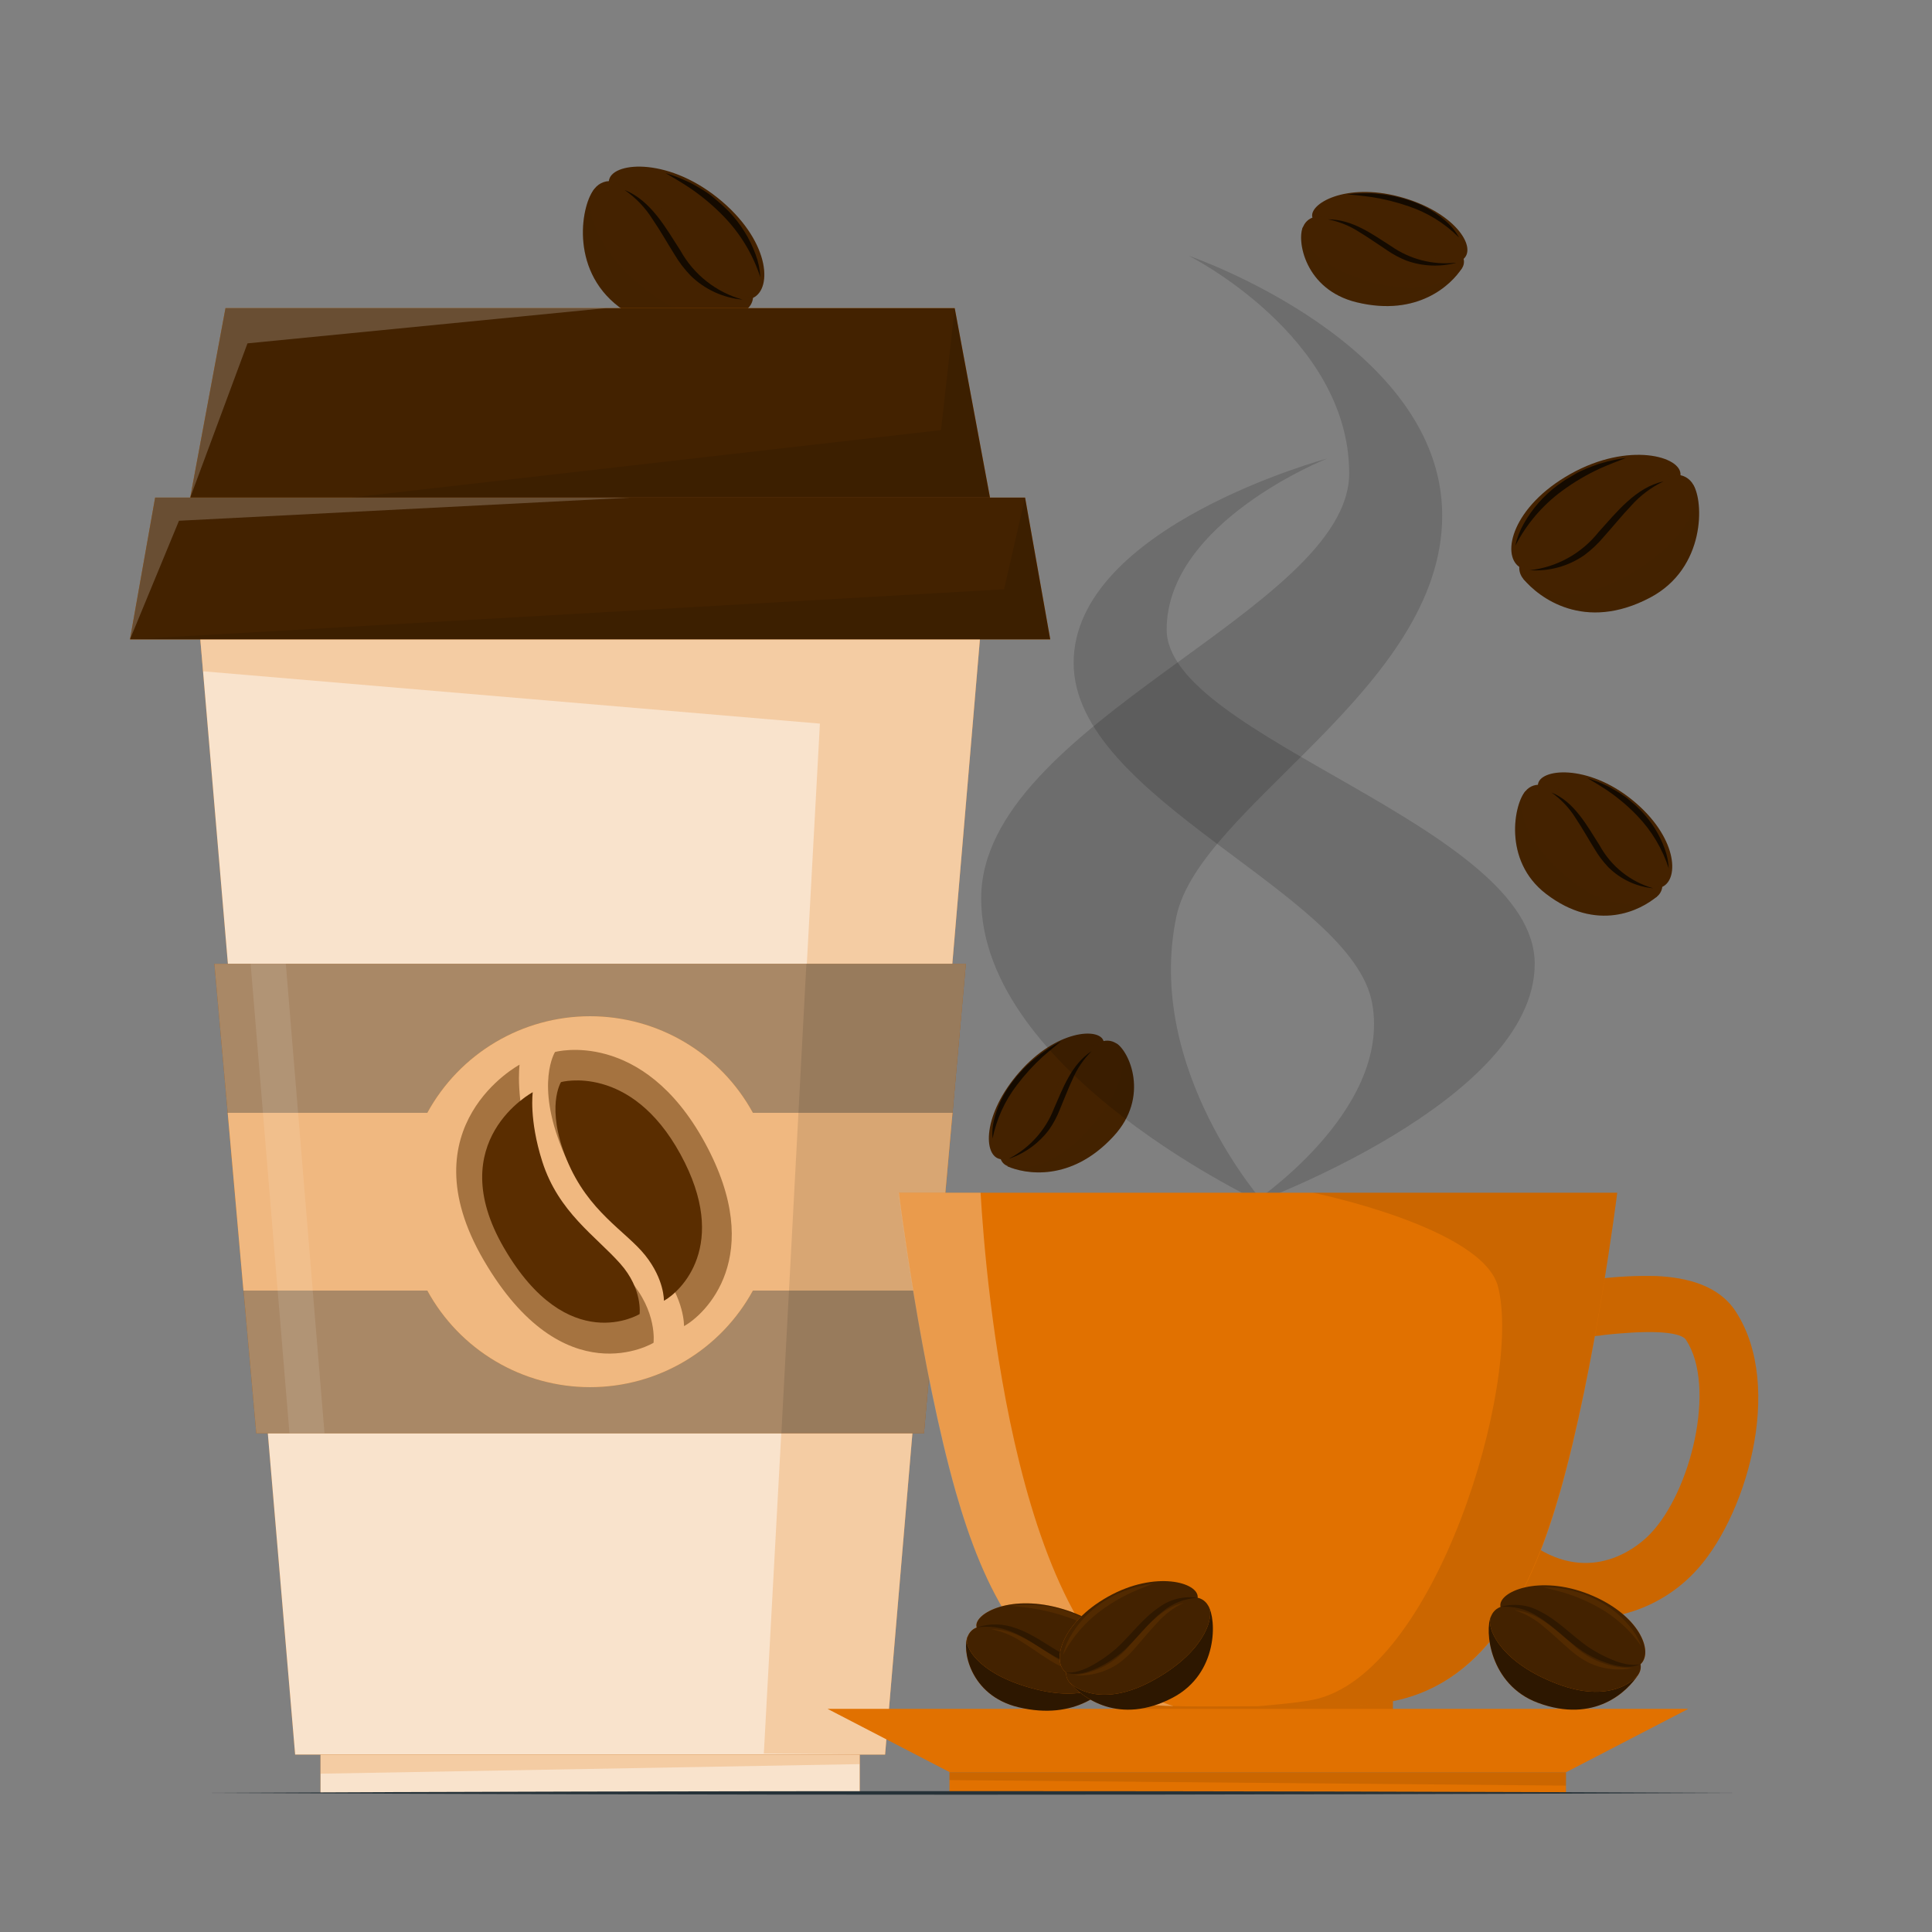 <svg width="500" height="500" viewBox="0 0 500 500" fill="none" xmlns="http://www.w3.org/2000/svg">
<rect x="0" y="0" width="500" height="500" fill="#808080" stroke="none"/>
<path d="M378.32 69.45C375.64 73.63 366.97 82.08 351.12 78.24C337.61 74.97 335.56 62.11 337.22 58.71L378.32 69.45Z" fill="#442200"/>
<path opacity="0.1" d="M378.32 69.45C375.64 73.63 366.97 82.08 351.12 78.24C337.61 74.97 335.56 62.11 337.22 58.71L378.32 69.45Z" fill="#442200"/>
<path d="M378.779 67C382.299 63.86 376.289 54.69 362.219 50.92C348.149 47.15 338.569 52.82 339.659 56.32C338.95 56.585 338.327 57.039 337.858 57.634C337.389 58.228 337.092 58.939 336.999 59.69C336.679 62.32 340.939 69.58 356.189 73.36C370.699 76.96 377.189 71.04 378.339 69.45C378.583 69.097 378.749 68.696 378.825 68.273C378.901 67.85 378.885 67.416 378.779 67Z" fill="#442200"/>
<path opacity="0.3" d="M378.78 67C375.26 67.85 371.78 66.85 368.56 65.8C366.969 65.233 365.416 64.565 363.91 63.8C359.38 61.45 355.54 58.22 350.45 56.48C346.983 55.175 343.173 55.105 339.66 56.28C343.103 55.753 346.626 56.236 349.8 57.67C354.48 59.67 358.33 62.99 362.98 65.19C364.598 65.918 366.27 66.52 367.98 66.99C371.36 67.84 375.38 68.51 378.75 66.99L378.78 67Z" fill="#442200"/>
<path opacity="0.7" d="M377.549 61.38C376.81 60.004 375.847 58.76 374.699 57.7C372.001 55.198 368.814 53.281 365.339 52.07L363.339 51.42L360.789 50.78C360.039 50.64 358.949 50.46 358.189 50.33C357.129 50.21 356.069 50.11 355.009 50.03H352.869C351.459 50.03 350.029 50.15 348.609 50.27C350.609 50.48 352.819 50.69 354.819 50.98C358.144 51.48 361.415 52.291 364.589 53.4C369.456 55.04 373.88 57.778 377.519 61.4L377.549 61.38Z" fill="black"/>
<path opacity="0.7" d="M376.709 68C370.802 68.631 364.865 67.1 359.999 63.69C355.259 60.69 349.999 56.74 343.689 56.77C346.577 57.342 349.329 58.459 351.799 60.06C354.259 61.54 356.569 63.21 359.019 64.8C360.58 65.874 362.257 66.766 364.019 67.46C368.118 68.931 372.564 69.133 376.779 68.04L376.709 68Z" fill="black"/>
<path d="M260.709 301.84C265.259 303.84 277.159 306.04 288.209 294.04C297.639 283.82 292.209 271.99 288.929 270.04L260.709 301.84Z" fill="#442200"/>
<path opacity="0.1" d="M260.709 301.84C265.259 303.84 277.159 306.04 288.209 294.04C297.639 283.82 292.209 271.99 288.929 270.04L260.709 301.84Z" fill="#442200"/>
<path d="M259 300C254.33 299.34 254.23 288.37 263.84 277.43C273.45 266.49 284.56 265.88 285.6 269.43C286.341 269.254 287.116 269.285 287.841 269.52C288.566 269.754 289.212 270.183 289.71 270.76C291.44 272.76 291.93 281.17 281.34 292.76C271.28 303.76 262.56 302.51 260.75 301.76C260.347 301.612 259.982 301.378 259.68 301.074C259.378 300.77 259.145 300.403 259 300Z" fill="#442200"/>
<path opacity="0.3" d="M258.999 300C262.399 298.75 264.749 296 266.829 293.32C267.842 291.979 268.771 290.576 269.609 289.12C272.069 284.65 273.479 279.82 276.739 275.55C278.894 272.536 282.024 270.36 285.599 269.39C282.442 270.864 279.781 273.223 277.939 276.18C275.159 280.44 273.799 285.34 271.149 289.75C270.205 291.262 269.141 292.697 267.969 294.04C265.629 296.63 262.659 299.42 258.969 300.04L258.999 300Z" fill="#442200"/>
<path opacity="0.7" d="M256.87 294.7C256.722 293.142 256.834 291.571 257.2 290.05C258.05 286.471 259.637 283.11 261.86 280.18L263.14 278.54C263.71 277.89 264.31 277.24 264.9 276.6C265.49 275.96 266.25 275.3 266.82 274.77C267.62 274.09 268.46 273.42 269.29 272.77L271.04 271.55C272.228 270.763 273.457 270.039 274.72 269.38C273.17 270.67 271.45 272.06 269.95 273.38C267.463 275.643 265.193 278.134 263.17 280.82C260.039 284.894 257.884 289.632 256.87 294.67V294.7Z" fill="black"/>
<path opacity="0.7" d="M261.27 299.77C266.55 296.999 270.644 292.404 272.79 286.84C275.06 281.71 277.23 275.52 282.52 272.03C280.43 274.107 278.757 276.565 277.59 279.27C276.37 281.87 275.38 284.54 274.23 287.27C273.532 289.033 272.636 290.71 271.56 292.27C268.968 295.77 265.382 298.408 261.27 299.84V299.77Z" fill="black"/>
<path d="M394.27 149.85C398.27 154.67 410.01 163.64 427.03 154.67C441.54 147.02 440.89 129.6 438.23 125.54L394.27 149.85Z" fill="#442200"/>
<path opacity="0.1" d="M394.27 149.85C398.27 154.67 410.01 163.64 427.03 154.67C441.54 147.02 440.89 129.6 438.23 125.54L394.27 149.85Z" fill="#442200"/>
<path d="M393.189 146.71C388.479 143.46 391.399 131.1 406.429 122.66C421.459 114.22 435.339 118.11 434.909 122.98C435.841 123.182 436.696 123.646 437.372 124.317C438.049 124.989 438.52 125.84 438.729 126.77C439.729 130.16 436.559 140.77 420.199 149.5C404.639 157.83 395.899 151.67 394.269 149.85C393.511 148.986 393.123 147.858 393.189 146.71Z" fill="#442200"/>
<path opacity="0.3" d="M393.189 146.71C397.359 146.96 401.079 144.78 404.449 142.6C406.13 141.468 407.733 140.225 409.249 138.88C413.829 134.67 417.429 129.47 422.769 125.88C426.249 123.49 430.769 122.1 434.909 122.95C430.823 123.135 426.912 124.66 423.779 127.29C418.949 131.07 415.369 136.39 410.619 140.44C408.971 141.79 407.212 142.998 405.359 144.05C401.729 146.05 397.359 147.89 393.189 146.68V146.71Z" fill="#442200"/>
<path opacity="0.7" d="M392.18 141.13C392.613 139.166 393.345 137.281 394.35 135.54C396.533 131.652 399.507 128.266 403.08 125.6L405.08 124.2C405.94 123.68 406.82 123.2 407.69 122.66C408.56 122.12 409.61 121.72 410.4 121.34C411.52 120.89 412.65 120.46 413.78 120.06L416.09 119.41C417.637 119.019 419.207 118.721 420.79 118.52C418.66 119.36 416.32 120.24 414.22 121.18C410.692 122.793 407.341 124.767 404.22 127.07C399.194 130.774 395.088 135.585 392.22 141.13H392.18Z" fill="black"/>
<path opacity="0.7" d="M395.76 147.59C399.254 147.217 402.639 146.153 405.717 144.458C408.796 142.764 411.506 140.473 413.69 137.72C418.35 132.59 423.37 126.11 430.53 124.58C427.33 126.104 424.469 128.257 422.12 130.91C419.69 133.47 417.46 136.24 415.07 138.91C413.592 140.675 411.914 142.263 410.07 143.64C405.903 146.56 400.853 147.945 395.78 147.56L395.76 147.59Z" fill="black"/>
<path d="M193.299 80C188.579 84.11 175.529 91 160.189 79.42C147.119 69.5 150.599 52.42 153.889 48.85L193.299 80Z" fill="#442200"/>
<path opacity="0.1" d="M193.299 80C188.579 84.11 175.529 91 160.189 79.42C147.119 69.5 150.599 52.42 153.889 48.85L193.299 80Z" fill="#442200"/>
<path d="M194.88 77.09C200.05 74.65 199.18 61.98 185.73 51.2C172.28 40.42 158 42 157.58 46.87C156.627 46.919 155.709 47.241 154.933 47.795C154.157 48.35 153.555 49.115 153.2 50C151.69 53.19 153.06 64.15 167.77 75.45C181.77 86.2 191.4 81.55 193.3 80.02C194.193 79.29 194.76 78.237 194.88 77.09Z" fill="#442200"/>
<path opacity="0.3" d="M194.88 77.09C190.72 76.65 187.41 73.89 184.44 71.2C182.965 69.805 181.582 68.315 180.3 66.74C176.48 61.84 173.77 56.12 169.08 51.74C166.03 48.81 161.85 46.74 157.58 46.86C161.585 47.723 165.195 49.881 167.85 53C172 57.52 174.67 63.35 178.7 68.12C180.103 69.724 181.642 71.203 183.3 72.54C186.56 75.06 190.58 77.63 194.88 77.12V77.09Z" fill="#442200"/>
<path opacity="0.7" d="M196.78 71.74C196.674 69.736 196.263 67.76 195.56 65.88C194.034 61.69 191.65 57.864 188.56 54.65L186.83 53C186.07 52.34 185.29 51.69 184.51 51C183.73 50.31 182.77 49.76 182.05 49.25C181.05 48.63 179.97 48.02 178.92 47.44L176.75 46.44C175.287 45.804 173.788 45.257 172.26 44.8C174.26 45.97 176.39 47.23 178.31 48.5C181.533 50.66 184.519 53.154 187.22 55.94C191.581 60.408 194.852 65.821 196.78 71.76V71.74Z" fill="black"/>
<path opacity="0.7" d="M192.189 77.54C188.802 76.6 185.636 74.996 182.876 72.82C180.115 70.645 177.815 67.943 176.109 64.87C172.349 59.06 168.459 51.87 161.639 49.17C164.556 51.187 167.031 53.781 168.909 56.79C170.909 59.71 172.629 62.79 174.559 65.86C175.732 67.844 177.135 69.684 178.739 71.34C182.371 74.899 187.124 77.09 192.189 77.54Z" fill="black"/>
<path d="M428.82 232C424.7 235.54 413.34 241.48 400.1 231.32C388.81 222.65 391.92 207.85 394.79 204.76L428.82 232Z" fill="#442200"/>
<path opacity="0.1" d="M428.82 232C424.7 235.54 413.34 241.48 400.1 231.32C388.81 222.65 391.92 207.85 394.79 204.76L428.82 232Z" fill="#442200"/>
<path d="M430.2 229.52C434.7 227.42 434.02 216.43 422.41 207.01C410.8 197.59 398.36 198.88 398.01 203.1C397.185 203.14 396.388 203.413 395.712 203.887C395.036 204.361 394.508 205.018 394.19 205.78C392.86 208.54 393.99 218.05 406.69 227.94C418.78 237.34 427.16 233.35 428.82 232.04C429.592 231.413 430.087 230.508 430.2 229.52Z" fill="#442200"/>
<path opacity="0.3" d="M430.2 229.52C426.6 229.11 423.74 226.7 421.2 224.35C419.936 223.126 418.747 221.827 417.64 220.46C414.35 216.19 412.03 211.21 407.99 207.39C406.689 206.053 405.136 204.986 403.422 204.25C401.708 203.514 399.865 203.123 398 203.1C401.466 203.856 404.584 205.737 406.87 208.45C410.45 212.39 412.74 217.45 416.2 221.62C417.419 223.019 418.758 224.311 420.2 225.48C423.02 227.69 426.49 229.94 430.2 229.48V229.52Z" fill="#442200"/>
<path opacity="0.7" d="M431.879 224.89C431.806 223.15 431.469 221.43 430.879 219.79C429.581 216.149 427.537 212.818 424.879 210.01L423.389 208.53C422.729 207.95 422.059 207.38 421.389 206.82C420.719 206.26 419.879 205.74 419.259 205.3C418.366 204.747 417.466 204.217 416.559 203.71L414.679 202.81C413.412 202.252 412.113 201.768 410.789 201.36C412.489 202.36 414.359 203.49 416.019 204.6C418.802 206.497 421.379 208.679 423.709 211.11C427.467 215.013 430.276 219.728 431.919 224.89H431.879Z" fill="black"/>
<path opacity="0.7" d="M427.869 229.89C424.939 229.056 422.205 227.647 419.824 225.747C417.443 223.847 415.463 221.492 413.999 218.82C410.759 213.75 407.429 207.47 401.529 205.11C404.043 206.883 406.172 209.145 407.789 211.76C409.499 214.31 410.989 217 412.639 219.66C413.651 221.387 414.859 222.991 416.239 224.44C419.372 227.549 423.486 229.475 427.879 229.89H427.869Z" fill="black"/>
<path opacity="0.6" d="M327.37 311.68C327.37 311.68 253.93 277.84 253.93 232.49C253.93 187.14 349.17 157.95 349.17 122.49C349.17 87.03 307.64 66.19 307.64 66.19C307.64 66.19 373.24 88.61 373.24 133.44C373.24 178.27 310.45 208.65 304.45 237.17C296.11 276.8 327.37 311.68 327.37 311.68Z" fill="black" fill-opacity="0.25"/>
<path opacity="0.6" d="M323.739 311.68C323.739 311.68 397.179 285.08 397.179 249.42C397.179 213.76 301.929 190.81 301.929 162.94C301.929 135.07 343.469 118.67 343.469 118.67C343.469 118.67 277.859 136.3 277.859 171.55C277.859 206.8 349.999 231 355.119 259.67C360.179 287.75 323.739 311.68 323.739 311.68Z" fill="black" fill-opacity="0.25"/>
<path d="M222.501 454.08H82.951V463.98H222.501V454.08Z" fill="#E17100"/>
<path opacity="0.8" d="M222.501 454.08H82.951V463.98H222.501V454.08Z" fill="white"/>
<path opacity="0.2" d="M222.501 454.08V456.55L82.951 459.03V454.08H222.501Z" fill="#E17100"/>
<path d="M256.21 134.77L229.06 454.08H76.38L49.23 134.77H256.21Z" fill="#E17100"/>
<path opacity="0.8" d="M256.21 134.77L229.06 454.08H76.38L49.23 134.77H256.21Z" fill="white"/>
<path opacity="0.2" d="M52.54 173.73L51.84 165.46H253.6L229.06 454.08L197.68 453.82L212.19 187.27L52.54 173.73Z" fill="#E17100"/>
<path d="M239.12 370.93H66.33L55.49 249.44H249.96L239.12 370.93Z" fill="#E17100"/>
<path opacity="0.5" d="M239.12 370.93H66.33L55.49 249.44H249.96L239.12 370.93Z" fill="black"/>
<path opacity="0.4" d="M239.12 370.93H66.33L55.49 249.44H249.96L239.12 370.93Z" fill="white"/>
<path d="M246.51 288L242.4 334H194.85C190.719 341.565 184.627 347.879 177.214 352.278C169.801 356.677 161.34 358.998 152.72 358.998C144.1 358.998 135.639 356.677 128.225 352.278C120.812 347.879 114.72 341.565 110.59 334H63L58.93 288H110.59C114.72 280.434 120.812 274.12 128.225 269.721C135.639 265.322 144.1 263.001 152.72 263.001C161.34 263.001 169.801 265.322 177.214 269.721C184.627 274.12 190.719 280.434 194.85 288H246.51Z" fill="#E17100"/>
<g opacity="0.5">
<path d="M246.51 288L242.4 334H194.85C190.719 341.565 184.627 347.879 177.214 352.278C169.801 356.677 161.34 358.998 152.72 358.998C144.1 358.998 135.639 356.677 128.225 352.278C120.812 347.879 114.72 341.565 110.59 334H63L58.93 288H110.59C114.72 280.434 120.812 274.12 128.225 269.721C135.639 265.322 144.1 263.001 152.72 263.001C161.34 263.001 169.801 265.322 177.214 269.721C184.627 274.12 190.719 280.434 194.85 288H246.51Z" fill="white"/>
</g>
<path opacity="0.1" d="M74.911 370.93L64.861 249.44H73.971L83.981 370.93H74.911Z" fill="white"/>
<path opacity="0.1" d="M249.961 249.44H208.691L202.221 370.93H239.121" fill="black"/>
<path d="M271.801 165.46H33.641L40.151 128.78H265.291L271.801 165.46Z" fill="#E17100"/>
<path opacity="0.7" d="M271.801 165.46H33.641L40.151 128.78H265.291L271.801 165.46Z" fill="black"/>
<path opacity="0.1" d="M33.641 165.46L259.851 152.5L265.291 128.78L271.801 165.46H33.641Z" fill="black"/>
<path opacity="0.2" d="M33.641 165.46L46.321 134.77L163.371 128.78H40.151L33.641 165.46Z" fill="white"/>
<path d="M256.21 128.78H49.23L58.361 79.75H247.08L256.21 128.78Z" fill="#E17100"/>
<path opacity="0.7" d="M256.21 128.78H49.23L58.361 79.75H247.08L256.21 128.78Z" fill="black"/>
<path opacity="0.1" d="M90.84 128.78L243.53 111.31L247.08 79.75L256.21 128.78H90.84Z" fill="black"/>
<path opacity="0.2" d="M49.23 128.78L64.05 88.86L156.78 79.75H58.361L49.23 128.78Z" fill="white"/>
<path d="M360.481 439.979H290.621V446.839H360.481V439.979Z" fill="#E17100"/>
<path opacity="0.1" d="M290.621 439.979V442.639L360.481 444.509V439.979H290.621Z" fill="black"/>
<path d="M438.299 407.16C433.32 412.333 426.984 415.999 420.018 417.739C413.052 419.479 405.737 419.223 398.909 417C396.651 416.254 394.462 415.31 392.369 414.18C389.218 412.473 386.254 410.438 383.529 408.11L393.459 397.41C394.909 398.689 396.473 399.833 398.129 400.83C413.129 409.95 424.659 399.51 426.969 397.08C437.599 386.21 444.289 358.82 436.349 346.77C435.839 345.89 433.349 344.25 422.349 344.87C420.349 345.01 418.009 345.16 415.349 345.46C413.286 345.812 411.19 345.933 409.099 345.82L409.709 338.63L409.849 331.38C410.549 331.38 411.669 331.22 413.129 331.04C418.275 330.378 423.463 330.11 428.649 330.24C436.649 330.6 444.809 332.69 449.159 339.35C462.059 359 451.619 393.52 438.299 407.16Z" fill="#E17100"/>
<g opacity="0.1">
<path d="M438.299 407.16C433.32 412.333 426.984 415.999 420.018 417.739C413.052 419.479 405.737 419.223 398.909 417C396.651 416.254 394.462 415.31 392.369 414.18C389.218 412.473 386.254 410.438 383.529 408.11L393.459 397.41C394.909 398.689 396.473 399.833 398.129 400.83C413.129 409.95 424.659 399.51 426.969 397.08C437.599 386.21 444.289 358.82 436.349 346.77C435.839 345.89 433.349 344.25 422.349 344.87C420.349 345.01 418.009 345.16 415.349 345.46C413.286 345.812 411.19 345.933 409.099 345.82L409.709 338.63L409.849 331.38C410.549 331.38 411.669 331.22 413.129 331.04C418.275 330.378 423.463 330.11 428.649 330.24C436.649 330.6 444.809 332.69 449.159 339.35C462.059 359 451.619 393.52 438.299 407.16Z" fill="black"/>
</g>
<path d="M232.609 308.68C232.609 308.68 238.289 354.17 247.389 386.14C254.449 410.93 265.749 435.14 290.339 440.21C299.339 442.07 311.919 441.57 325.549 441.57C339.179 441.57 351.729 442.07 360.759 440.21C385.349 435.15 396.659 410.93 403.759 386.14C412.869 354.14 418.539 308.68 418.539 308.68H232.609Z" fill="#E17100"/>
<path opacity="0.3" d="M303.691 441.53C299.215 441.467 294.752 441.025 290.351 440.21C265.761 435.15 254.461 410.93 247.351 386.14C238.241 354.14 232.561 308.68 232.561 308.68H253.771C255.051 330.58 262.801 429.42 303.691 441.53Z" fill="white"/>
<path opacity="0.1" d="M339.821 439.91C335.501 440.78 325.551 441.57 325.551 441.57C339.181 441.57 351.721 442.07 360.761 440.21C385.351 435.15 396.661 410.63 403.761 385.84C412.861 353.84 418.541 308.68 418.541 308.68H339.801C339.801 308.68 383.751 317.62 387.691 333C394.001 357.69 371.501 433.48 339.821 439.91Z" fill="black"/>
<path d="M405.3 458.65H245.81L214.16 442.25H436.95L405.3 458.65Z" fill="#E17100"/>
<path d="M405.271 458.649H245.721V463.919H405.271V458.649Z" fill="#E17100"/>
<path opacity="0.1" d="M245.721 458.649V460.689L405.271 462.119V458.649H245.721Z" fill="black"/>
<path d="M289.109 433.56C286.589 437.48 278.439 445.43 263.529 441.82C250.829 438.75 248.899 426.66 250.459 423.46L289.109 433.56Z" fill="#E17100"/>
<path opacity="0.8" d="M289.109 433.56C286.589 437.48 278.439 445.43 263.529 441.82C250.829 438.75 248.899 426.66 250.459 423.46L289.109 433.56Z" fill="black"/>
<path d="M289.53 431.24C292.85 428.24 287.19 419.66 273.97 416.11C260.75 412.56 251.74 417.91 252.76 421.19C252.087 421.439 251.496 421.868 251.052 422.431C250.607 422.994 250.326 423.668 250.24 424.38C249.94 426.86 253.94 433.67 268.24 437.23C281.88 440.61 288.02 435.05 289.07 433.56C289.316 433.233 289.486 432.854 289.565 432.453C289.645 432.051 289.633 431.637 289.53 431.24Z" fill="#E17100"/>
<g opacity="0.7">
<path d="M289.53 431.24C292.85 428.24 287.19 419.66 273.97 416.11C260.75 412.56 251.74 417.91 252.76 421.19C252.087 421.439 251.496 421.868 251.052 422.431C250.607 422.994 250.326 423.668 250.24 424.38C249.94 426.86 253.94 433.67 268.24 437.23C281.88 440.61 288.02 435.05 289.07 433.56C289.316 433.233 289.486 432.854 289.565 432.453C289.645 432.051 289.633 431.637 289.53 431.24Z" fill="black"/>
</g>
<path opacity="0.3" d="M289.53 431.24C286.22 432.03 282.94 431.09 279.93 430.1C278.436 429.583 276.976 428.971 275.56 428.27C271.3 426.06 267.68 423.02 262.91 421.38C259.649 420.153 256.065 420.086 252.76 421.19C255.996 420.696 259.307 421.151 262.29 422.5C266.69 424.38 270.29 427.5 274.69 429.57C276.216 430.258 277.794 430.823 279.41 431.26C282.59 432.06 286.41 432.69 289.53 431.26V431.24Z" fill="black"/>
<path opacity="0.1" d="M288.379 426C287.688 424.704 286.782 423.534 285.699 422.54C283.165 420.186 280.168 418.384 276.899 417.25L275.049 416.64C274.259 416.43 273.449 416.23 272.649 416.04C271.849 415.85 270.919 415.73 270.199 415.61C269.199 415.5 268.199 415.41 267.199 415.33H265.199C263.869 415.33 262.519 415.44 261.199 415.55C263.089 415.75 265.199 415.95 267.039 416.22C270.166 416.696 273.242 417.459 276.229 418.5C280.799 420.039 284.956 422.604 288.379 426Z" fill="#E17100"/>
<path opacity="0.1" d="M287.59 432.23C282.017 432.832 276.416 431.377 271.84 428.14C267.38 425.31 262.45 421.6 256.5 421.63C259.216 422.169 261.804 423.218 264.13 424.72C266.44 426.12 268.61 427.72 270.91 429.19C272.371 430.194 273.941 431.03 275.59 431.68C279.444 433.066 283.626 433.258 287.59 432.23Z" fill="#E17100"/>
<path d="M276.809 435.41C280.069 439.35 289.649 446.66 303.529 439.34C315.369 433.1 314.839 418.9 312.669 415.58L276.809 435.41Z" fill="#E17100"/>
<path opacity="0.8" d="M276.809 435.41C280.069 439.35 289.649 446.66 303.529 439.34C315.369 433.1 314.839 418.9 312.669 415.58L276.809 435.41Z" fill="black"/>
<path d="M275.929 432.85C272.089 430.2 274.469 420.12 286.729 413.23C298.989 406.34 310.309 409.52 309.959 413.49C310.717 413.658 311.411 414.037 311.962 414.584C312.512 415.131 312.896 415.823 313.069 416.58C313.869 419.35 311.309 427.98 297.959 435.12C285.269 441.92 278.139 436.89 276.809 435.41C276.189 434.706 275.873 433.786 275.929 432.85Z" fill="#E17100"/>
<g opacity="0.7">
<path d="M275.929 432.85C272.089 430.2 274.469 420.12 286.729 413.23C298.989 406.34 310.309 409.52 309.959 413.49C310.717 413.658 311.411 414.037 311.962 414.584C312.512 415.131 312.896 415.823 313.069 416.58C313.869 419.35 311.309 427.98 297.959 435.12C285.269 441.92 278.139 436.89 276.809 435.41C276.189 434.706 275.873 433.786 275.929 432.85Z" fill="black"/>
</g>
<path opacity="0.3" d="M275.93 432.849C279.33 433.049 282.36 431.269 285.12 429.499C286.486 428.584 287.792 427.582 289.03 426.499C292.76 423.069 295.7 418.819 300.03 415.929C302.882 413.848 306.443 412.985 309.93 413.529C306.6 413.68 303.412 414.924 300.86 417.069C296.91 420.159 293.99 424.499 290.12 427.799C288.777 428.9 287.342 429.884 285.83 430.739C282.83 432.339 279.29 433.879 275.9 432.889L275.93 432.849Z" fill="black"/>
<path opacity="0.1" d="M275.109 428.3C275.459 426.698 276.053 425.16 276.869 423.74C278.656 420.569 281.084 417.807 283.999 415.63L285.619 414.49C286.309 414.07 287.029 413.64 287.739 413.23C288.449 412.82 289.309 412.47 289.959 412.16C290.869 411.79 291.789 411.44 292.709 411.11L294.599 410.58C295.861 410.261 297.14 410.018 298.429 409.85C296.689 410.54 294.779 411.26 293.069 412.03C290.186 413.341 287.448 414.949 284.899 416.83C280.8 419.852 277.45 423.776 275.109 428.3Z" fill="#E17100"/>
<path opacity="0.1" d="M278 433.57C280.85 433.264 283.61 432.394 286.121 431.01C288.631 429.626 290.84 427.757 292.62 425.51C296.43 421.34 300.52 416.04 306.36 414.8C303.747 416.037 301.413 417.792 299.5 419.96C297.5 422.05 295.7 424.31 293.75 426.51C292.538 427.951 291.162 429.247 289.65 430.37C286.253 432.751 282.137 433.882 278 433.57Z" fill="#E17100"/>
<path d="M424 433.35C421.28 437.67 412.72 446.16 398 440.68C385.45 436.02 384.16 421.86 385.88 418.29L424 433.35Z" fill="#E17100"/>
<path opacity="0.8" d="M424 433.35C421.28 437.67 412.72 446.16 398 440.68C385.45 436.02 384.16 421.86 385.88 418.29L424 433.35Z" fill="black"/>
<path d="M424.569 430.7C428.029 427.58 424.369 417.89 411.329 412.63C398.289 407.37 387.469 411.98 388.329 415.87C387.599 416.136 386.959 416.603 386.483 417.217C386.007 417.831 385.714 418.567 385.639 419.34C385.209 422.18 388.859 430.42 403.009 435.79C416.469 440.89 422.899 434.99 424.009 433.35C424.536 432.575 424.737 431.623 424.569 430.7Z" fill="#E17100"/>
<g opacity="0.7">
<path d="M424.569 430.7C428.029 427.58 424.369 417.89 411.329 412.63C398.289 407.37 387.469 411.98 388.329 415.87C387.599 416.136 386.959 416.603 386.483 417.217C386.007 417.831 385.714 418.567 385.639 419.34C385.209 422.18 388.859 430.42 403.009 435.79C416.469 440.89 422.899 434.99 424.009 433.35C424.536 432.575 424.737 431.623 424.569 430.7Z" fill="black"/>
</g>
<path opacity="0.3" d="M424.57 430.699C421.22 431.339 417.98 429.959 415.03 428.549C413.551 427.81 412.121 426.975 410.75 426.049C406.61 423.119 403.15 419.289 398.46 416.979C395.364 415.282 391.72 414.883 388.33 415.869C391.656 415.595 394.98 416.42 397.79 418.219C402.09 420.769 405.55 424.699 409.79 427.479C411.262 428.401 412.811 429.194 414.42 429.849C417.57 431.049 421.31 432.109 424.55 430.699H424.57Z" fill="black"/>
<path opacity="0.1" d="M424.799 426.08C424.237 424.541 423.448 423.095 422.459 421.79C420.286 418.87 417.523 416.441 414.349 414.66L412.599 413.74C411.849 413.4 411.089 413.08 410.329 412.74C409.569 412.4 408.679 412.19 407.999 411.96C407.049 411.71 406.089 411.49 405.129 411.28L403.189 410.99C401.898 410.838 400.599 410.762 399.299 410.76C401.109 411.22 403.099 411.69 404.889 412.23C407.917 413.162 410.84 414.409 413.609 415.95C418.065 418.416 421.894 421.876 424.799 426.06V426.08Z" fill="#E17100"/>
<path opacity="0.1" d="M422.58 431.68C419.707 431.749 416.849 431.244 414.174 430.195C411.499 429.146 409.06 427.574 407 425.57C402.69 421.92 397.95 417.19 392 416.71C394.75 417.607 397.29 419.049 399.47 420.95C401.7 422.77 403.79 424.78 406.01 426.71C407.396 427.981 408.927 429.085 410.57 430C414.254 431.936 418.496 432.529 422.57 431.68H422.58Z" fill="#E17100"/>
<path d="M51.68 464C178.74 463.39 321.26 463.39 448.32 464C321.26 464.62 178.74 464.62 51.68 464Z" fill="#263238"/>
<g opacity="0.5">
<path d="M177.023 343.2C177.023 343.2 177.233 336.326 170.947 328.447C164.661 320.568 152.457 314.41 145.492 297.39C138.526 280.369 143.64 272.254 143.64 272.254C143.64 272.254 166.198 266.053 182.389 295.666C198.581 325.279 182.304 340.313 177.023 343.2Z" fill="#5A2D00"/>
<path d="M169.129 347.514C169.129 347.514 170.198 339.419 162.872 331.171C154.863 322.156 142.789 314.45 137.556 298.01C133.216 284.373 134.469 275.539 134.469 275.539C134.469 275.539 104.899 291.281 125.159 326.092C145.892 361.722 169.129 347.514 169.129 347.514Z" fill="#5A2D00"/>
</g>
<path d="M171.821 336.64C171.821 336.64 171.989 331.156 166.974 324.87C161.96 318.585 152.224 313.673 146.668 300.095C141.111 286.517 145.19 280.042 145.19 280.042C145.19 280.042 163.186 275.096 176.102 298.72C189.019 322.344 176.034 334.336 171.821 336.64Z" fill="#5A2D00"/>
<path d="M165.525 340.082C165.525 340.082 166.378 333.624 160.533 327.044C154.145 319.852 144.512 313.705 140.337 300.59C136.876 289.711 137.875 282.663 137.875 282.663C137.875 282.663 114.286 295.222 130.448 322.992C146.987 351.416 165.525 340.082 165.525 340.082Z" fill="#5A2D00"/>
</svg>
